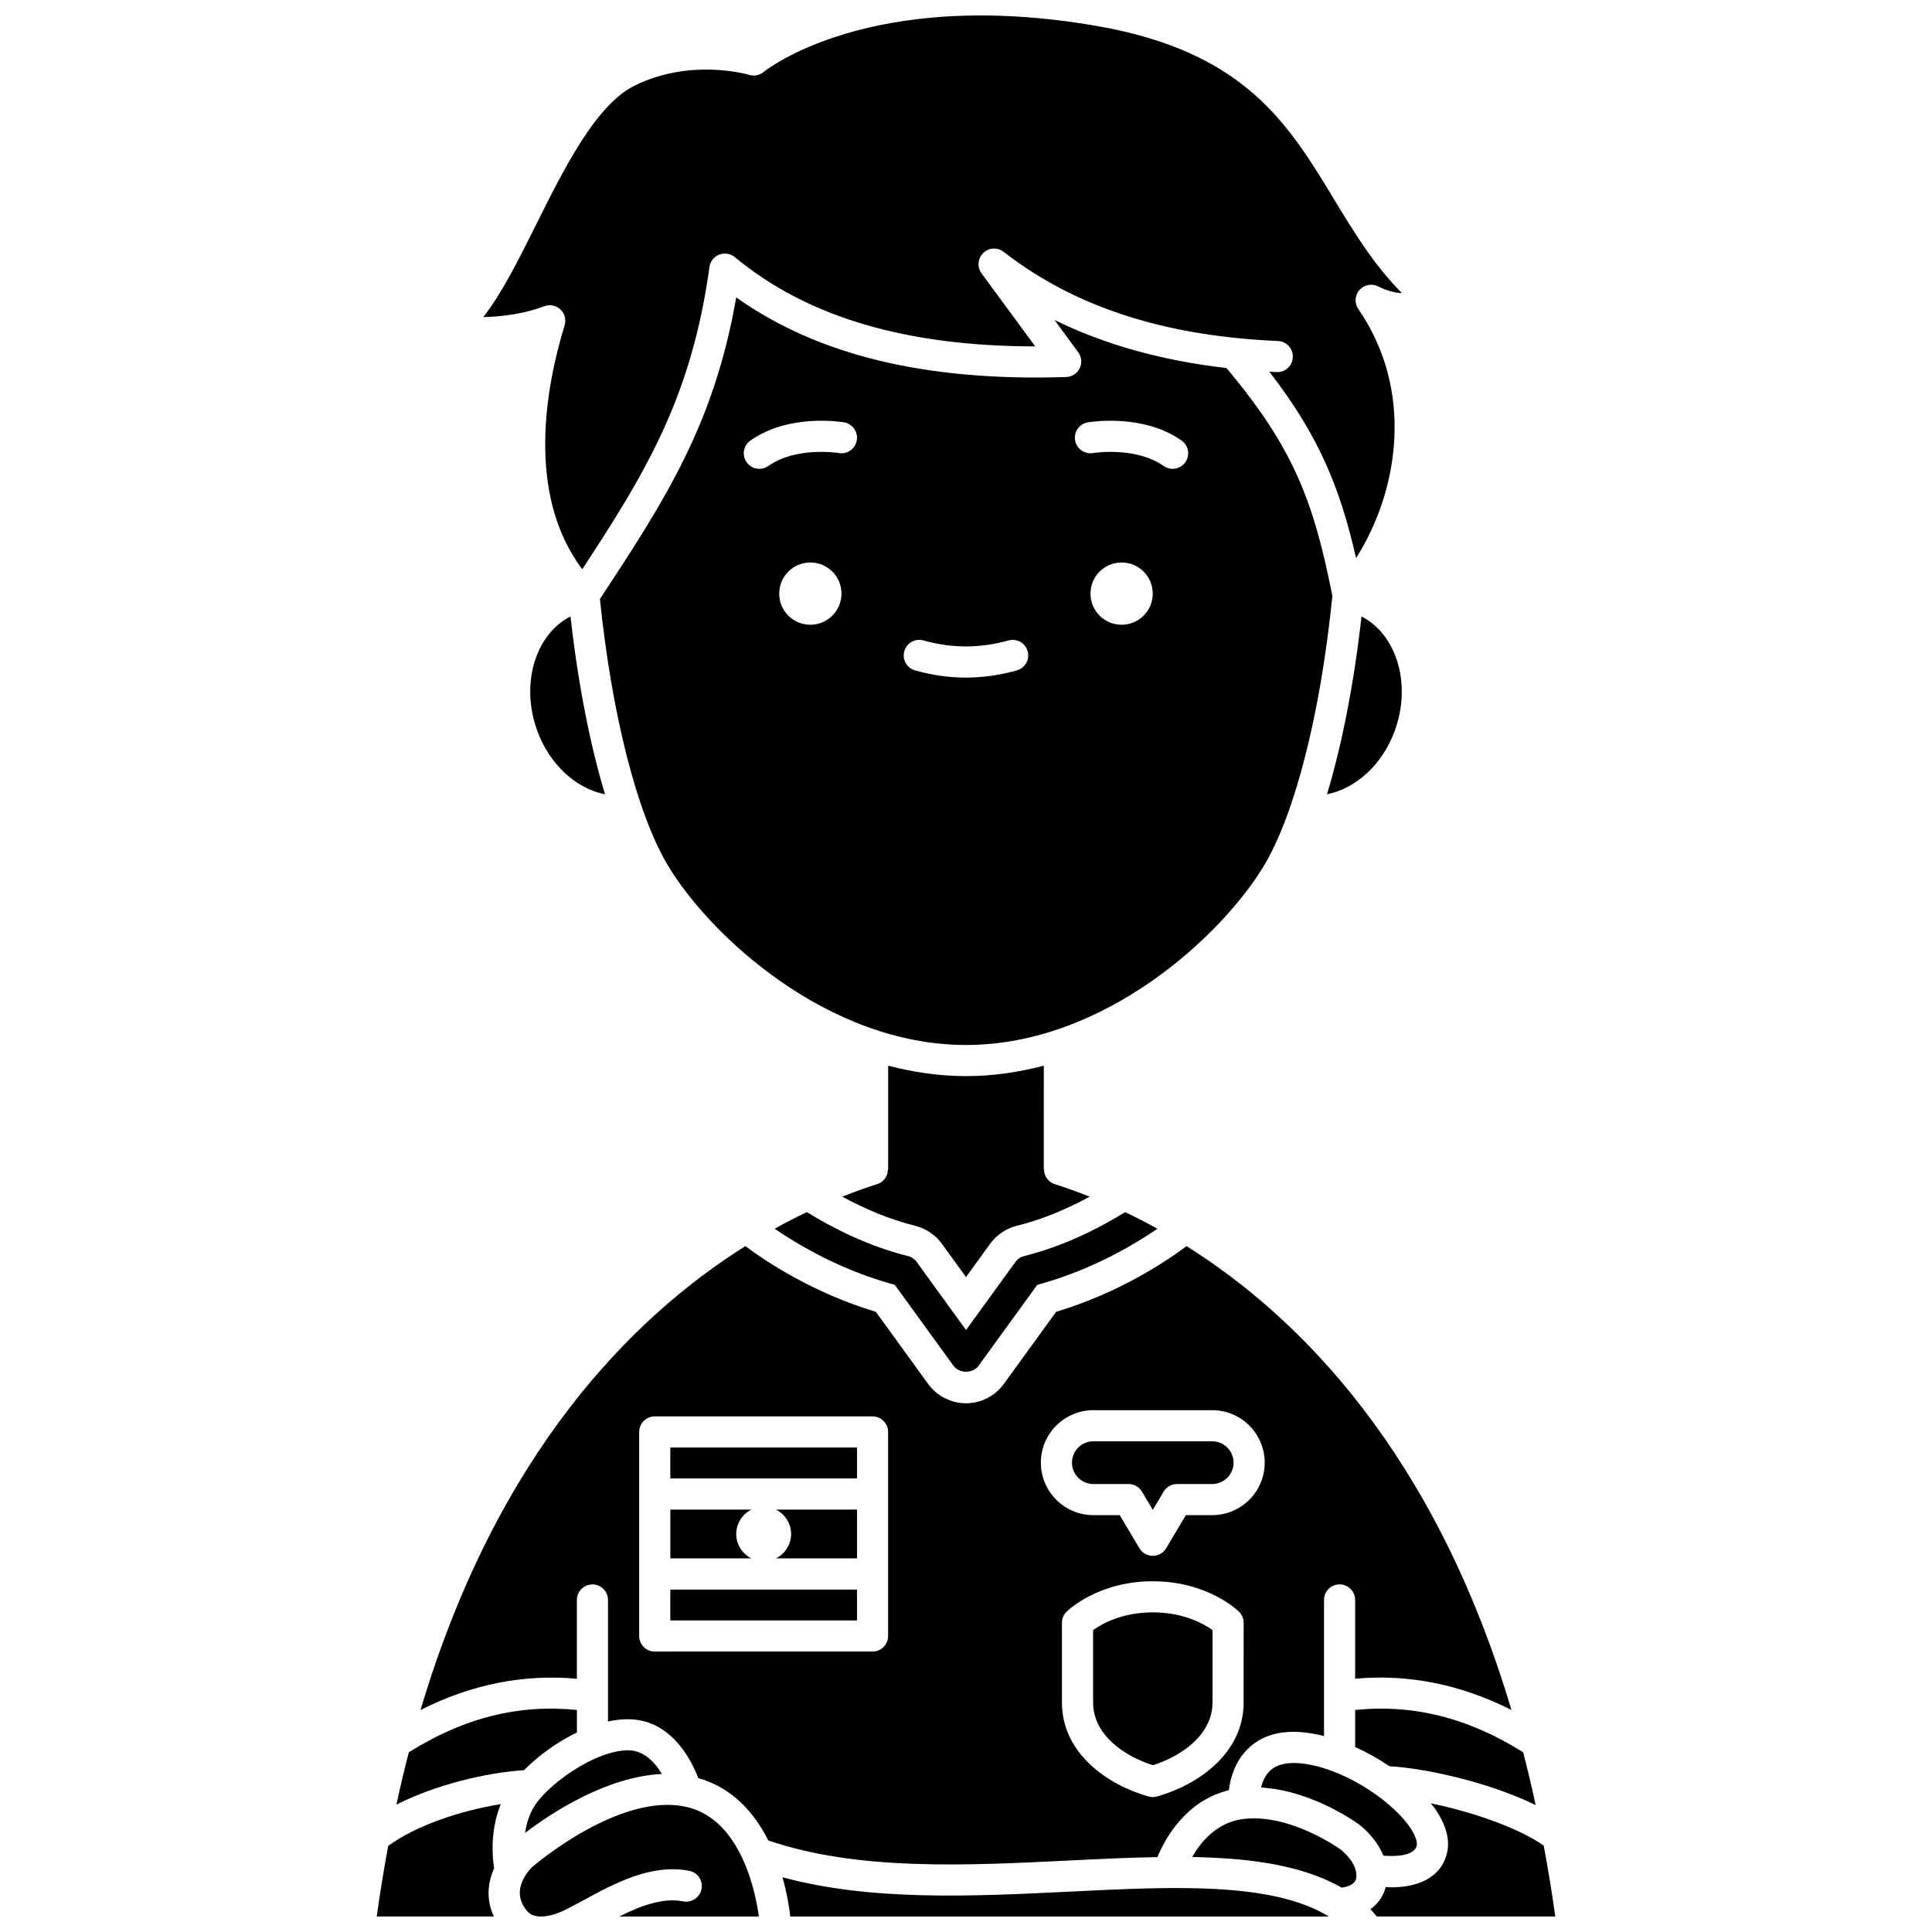 <?xml version="1.0" encoding="UTF-8"?>
<!-- Uploaded to: ICON Repo, www.iconrepo.com, Generator: ICON Repo Mixer Tools -->
<svg width="800px" height="800px" version="1.1" viewBox="144 144 512 512" xmlns="http://www.w3.org/2000/svg">
 <defs>
  <clipPath id="e">
   <path d="m243 622h34v29.902h-34z"/>
  </clipPath>
  <clipPath id="d">
   <path d="m281 622h65v29.902h-65z"/>
  </clipPath>
  <clipPath id="c">
   <path d="m351 641h146v10.902h-146z"/>
  </clipPath>
  <clipPath id="b">
   <path d="m507 621h50v30.902h-50z"/>
  </clipPath>
  <clipPath id="a">
   <path d="m272 148.09h244v146.91h-244z"/>
  </clipPath>
 </defs>
 <path d="m285.17 623.41c-1.125 2.117-1.719 4.301-2.047 6.356 6.66-5.078 21.43-14.957 36.293-15.637-1.785-2.996-4.598-6.109-8.648-6.269-8.949-0.246-22.344 9.438-25.598 15.551z"/>
 <g clip-path="url(#e)">
  <path d="m246.88 633.17c-1.117 6.059-2.16 12.254-3.039 18.727h31.047c-2.191-4.621-1.566-9.133 0.059-12.781-0.488-3.055-1.074-9.973 1.762-17.004-10.457 1.668-22.402 5.621-29.828 11.059z"/>
 </g>
 <path d="m349.29 469.62c5.996 4.113 16.875 10.613 30.465 14.488l1.375 0.391 15.539 21.422c1.547 2.137 5.133 2.137 6.676 0l15.539-21.422 1.375-0.391c13.605-3.879 24.473-10.367 30.461-14.48-2.934-1.625-5.785-3.094-8.527-4.406-6.574 4.059-16.02 8.965-26.762 11.641-0.941 0.234-1.77 0.793-2.34 1.578l-13.078 18.031-13.078-18.035c-0.57-0.781-1.402-1.344-2.352-1.582-10.734-2.664-20.184-7.574-26.762-11.637-2.75 1.316-5.602 2.777-8.531 4.402z"/>
 <path d="m400 429.18c-7.102 0-14-1.031-20.621-2.766l-0.008 27.449h-0.059c0 1.75-1.062 3.375-2.816 3.93-2.789 0.887-5.922 2-9.289 3.336 5.438 2.949 12.086 5.922 19.359 7.731 2.824 0.711 5.32 2.387 7.027 4.738l6.406 8.836 6.402-8.828c1.711-2.359 4.207-4.043 7.027-4.742 7.277-1.812 13.926-4.785 19.355-7.731-3.371-1.336-6.504-2.453-9.297-3.34-1.754-0.559-2.816-2.184-2.816-3.93h-0.059l0.008-27.449c-6.629 1.738-13.52 2.766-20.621 2.766z"/>
 <path d="m433.68 576v19.141c0 8.637 8.285 14.266 15.824 16.664 7.539-2.394 15.824-8.027 15.824-16.664v-19.145c-2.258-1.633-7.598-4.703-15.824-4.703-8.215 0.004-13.551 3.066-15.824 4.707z"/>
 <path d="m433.75 537.28h9.332c1.457 0 2.801 0.766 3.543 2.016l2.875 4.832 2.875-4.832c0.742-1.254 2.09-2.016 3.543-2.016h9.332c3.117 0 5.66-2.535 5.66-5.66 0-3.121-2.539-5.66-5.66-5.66h-31.508c-3.117 0-5.66 2.535-5.66 5.66 0.004 3.125 2.551 5.66 5.668 5.66z"/>
 <path d="m286.41 337.76c3.289 8.934 10.348 15.25 17.926 16.738-3.977-13.152-7.133-29.254-9.152-47.141-9.359 4.816-13.344 17.984-8.773 30.402z"/>
 <path d="m478.95 373.43c8.254-13.754 15.027-40.461 18.145-71.516-4.945-24.797-10.121-39.023-28.078-60.387-17.004-1.945-32.262-6.18-45.566-12.734l6.285 8.559c0.906 1.234 1.055 2.871 0.387 4.25-0.672 1.379-2.051 2.269-3.582 2.316-37.121 1.184-65.809-5.738-87.43-21.105-5.863 33.59-18.734 53.512-36.125 79.934 3.16 30.699 9.879 57.055 18.059 70.688 11.016 18.363 42.195 47.496 78.957 47.496s67.934-29.137 78.949-47.5zm-120.2-63.867c-4.559 0-8.25-3.691-8.25-8.25s3.691-8.25 8.25-8.25 8.25 3.691 8.25 8.25c0 4.555-3.699 8.25-8.25 8.25zm7.539-45.5c-0.105-0.012-11.223-1.824-18.68 3.43-0.723 0.512-1.551 0.754-2.371 0.754-1.297 0-2.574-0.605-3.375-1.75-1.312-1.859-0.867-4.434 1-5.746 10.285-7.25 24.25-4.918 24.84-4.816 2.242 0.391 3.746 2.527 3.352 4.773-0.395 2.238-2.512 3.75-4.766 3.356zm47.199 57.594c-4.473 1.266-9.012 1.91-13.496 1.91-4.488 0-9.027-0.645-13.496-1.91-2.195-0.617-3.465-2.898-2.844-5.09 0.617-2.195 2.906-3.461 5.09-2.844 7.473 2.113 15.016 2.113 22.5 0 2.184-0.613 4.473 0.652 5.09 2.844 0.625 2.188-0.648 4.469-2.844 5.09zm27.75-12.094c-4.559 0-8.25-3.691-8.25-8.25s3.691-8.25 8.25-8.25c4.559 0 8.25 3.691 8.25 8.25 0 4.555-3.695 8.25-8.25 8.25zm16.887-43.066c-0.805 1.141-2.078 1.75-3.375 1.75-0.82 0-1.648-0.242-2.371-0.754-7.41-5.223-18.586-3.457-18.691-3.43-2.258 0.379-4.379-1.113-4.773-3.356-0.391-2.242 1.113-4.379 3.356-4.773 0.594-0.098 14.57-2.43 24.855 4.816 1.867 1.312 2.312 3.887 1 5.746z"/>
 <path d="m296.89 603.12v-5.961c-15.414-1.578-30.043 2.086-44.551 11.219-1.164 4.492-2.258 9.102-3.281 13.859 10.418-5.273 23.695-8.469 33.805-9.117 3.688-3.731 8.68-7.414 14.027-10z"/>
 <path d="m513.59 337.76c4.566-12.418 0.586-25.582-8.773-30.398-2.019 17.883-5.176 33.984-9.152 47.137 7.566-1.496 14.641-7.805 17.926-16.738z"/>
 <g clip-path="url(#d)">
  <path d="m326.08 622.89c-17.816-4.199-40.863 15.734-41.094 15.934-0.363 0.348-1.316 1.348-2.098 2.75-0.066 0.133-0.105 0.27-0.188 0.391-1.125 2.219-1.707 5.297 0.98 8.469 2.758 3.254 9.285 0.082 9.352 0.051 1.926-0.906 3.856-1.961 5.887-3.055 7.883-4.281 17.688-9.594 27.734-7.648 2.234 0.434 3.695 2.602 3.258 4.84-0.434 2.234-2.617 3.691-4.84 3.258-5.414-1.055-11.34 1.199-16.969 4.027h37.008c-0.754-5.648-4.445-25.586-19.031-29.016z"/>
 </g>
 <path d="m427.34 637.05c7.965-0.395 15.812-0.77 23.387-0.902 2.094-5.039 7.586-14.969 18.918-17.719 0.395-3.133 1.59-7.582 5.078-10.996 3.496-3.418 8.32-4.894 14.344-4.379 1.922 0.164 3.863 0.535 5.809 1.02v-36.07c0-2.281 1.848-4.125 4.125-4.125s4.125 1.844 4.125 4.125v20.871c14.16-1.273 28.039 1.516 41.418 8.293-20.277-68.18-56.211-104.15-86.09-122.93-5.363 4.012-17.848 12.387-34.57 17.406l-13.871 19.129c-2.316 3.199-6.062 5.109-10.02 5.109-3.957 0-7.699-1.91-10.02-5.109l-13.871-19.129c-16.703-5.016-29.207-13.398-34.574-17.41-29.875 18.781-65.809 54.75-86.086 122.94 13.383-6.785 27.262-9.57 41.438-8.289v-20.871c0-2.281 1.848-4.125 4.125-4.125 2.277 0 4.125 1.844 4.125 4.125v32.199c2.019-0.434 4.027-0.668 5.957-0.586 10.949 0.434 16.145 10.816 17.961 15.586 9.164 2.574 14.957 9.363 18.555 16.523 23.57 8.066 52.109 6.684 79.738 5.32zm46.238-41.906c0 13.68-12.375 21.988-22.969 24.938-0.363 0.098-0.734 0.152-1.109 0.152s-0.746-0.055-1.109-0.152c-10.598-2.949-22.969-11.258-22.969-24.938v-21.09c0-1.102 0.438-2.152 1.223-2.93 0.336-0.328 8.316-8.074 22.855-8.074 14.539 0 22.52 7.746 22.855 8.074 0.785 0.777 1.223 1.828 1.223 2.93l-0.012 21.09zm-39.832-77.43h31.508c7.668 0 13.906 6.242 13.906 13.906 0 7.668-6.242 13.906-13.906 13.906h-6.988l-5.223 8.777c-0.742 1.254-2.09 2.016-3.543 2.016s-2.801-0.766-3.543-2.016l-5.223-8.777h-6.988c-7.668 0-13.906-6.242-13.906-13.906 0.004-7.664 6.238-13.906 13.906-13.906zm-54.387 22.215v37.621c0 2.281-1.848 4.125-4.125 4.125l-57.723 0.004c-2.277 0-4.125-1.844-4.125-4.125v-54.066c0-2.281 1.848-4.125 4.125-4.125h57.723c2.277 0 4.125 1.844 4.125 4.125z"/>
 <path d="m499.2 634.09c-0.18-0.133-13.66-9.789-26.109-7.977-6.731 0.988-10.863 6.008-13.152 10.02 15.438 0.27 29.23 2.172 39.602 8.102 1.273-0.148 3.629-0.684 3.879-2.625 0.512-4.004-4.176-7.488-4.219-7.519z"/>
 <g clip-path="url(#c)">
  <path d="m427.75 645.29c-26.012 1.277-52.812 2.582-76.383-3.789 1.352 4.777 1.879 8.707 2.062 10.402l142.75-0.004c-15.109-9.215-41.117-7.969-68.426-6.609z"/>
 </g>
 <path d="m519.45 633.09c0.203-0.879-0.254-2.738-2.148-5.34-5.246-7.207-18.129-15.551-28.938-16.477-3.508-0.289-6.137 0.383-7.84 2.027-1.277 1.238-1.961 2.891-2.344 4.41 13.438 0.758 25.258 9.273 25.828 9.688 0.207 0.141 4.547 3.297 6.598 8.367 3.227 0.266 8.203 0.109 8.844-2.676z"/>
 <g clip-path="url(#b)">
  <path d="m553.11 633.12c-6.66-4.727-19.012-8.973-29.965-11.223 0.266 0.336 0.59 0.668 0.832 1 3.125 4.297 4.344 8.469 3.519 12.047-1.664 7.207-8.594 9.219-14.809 9.219-0.5 0-0.965-0.055-1.453-0.078-0.703 2.668-2.215 4.566-4.082 5.863 0.613 0.605 1.16 1.297 1.73 1.949h47.277c-0.879-6.492-1.93-12.699-3.051-18.777z"/>
 </g>
 <g clip-path="url(#a)">
  <path d="m292.5 225.99c1.156 1.078 1.594 2.719 1.129 4.223-4.891 15.957-10.375 44.641 4.672 64.641 16.816-25.625 28.938-45.551 33.719-80.105 0.207-1.48 1.199-2.738 2.59-3.277s2.969-0.285 4.125 0.668c19.125 15.855 45.234 23.621 79.613 23.66l-14.223-19.355c-1.223-1.656-1.031-3.965 0.445-5.398 1.477-1.441 3.781-1.566 5.41-0.301 16.414 12.754 36.617 20.254 61.496 22.812 0.008 0 0.012 0.004 0.02 0.004 3.625 0.371 7.348 0.645 11.172 0.805 2.277 0.094 4.043 2.019 3.945 4.297-0.098 2.277-2.004 4.059-4.297 3.945-0.66-0.027-1.289-0.09-1.945-0.125 13.141 16.992 18.715 30.656 23.008 49.41 11.617-18.352 15.238-44.766 0.602-65.969-1.074-1.551-0.953-3.629 0.281-5.051 1.238-1.422 3.277-1.824 4.965-0.977 2.223 1.117 4.297 1.707 6.285 1.766-7.496-7.551-12.789-16.293-17.941-24.801-12.195-20.141-23.715-39.164-62.871-45.973-60.324-10.492-88.023 11.934-88.297 12.164-1.074 0.895-2.543 1.199-3.887 0.781-0.141-0.043-15.402-4.57-30.395 2.891-10.227 5.09-18.633 21.941-26.051 36.816-4.809 9.645-9.191 18.418-14.012 24.488 5.297-0.098 11.281-0.988 16.145-2.863 1.473-0.566 3.148-0.25 4.297 0.824z"/>
 </g>
 <path d="m321.64 565.26h49.473v8.172h-49.473z"/>
 <path d="m339.11 550.53c0-2.844 1.645-5.281 4.027-6.473h-21.492v12.93h21.465c-2.363-1.203-4-3.629-4-6.457z"/>
 <path d="m321.64 527.61h49.473v8.195h-49.473z"/>
 <path d="m353.65 550.53c0 2.828-1.633 5.254-3.996 6.453h21.465v-12.93h-21.492c2.375 1.195 4.023 3.629 4.023 6.477z"/>
 <path d="m503.13 597.16v9.82c3.199 1.434 6.254 3.164 9.078 5.082 10.238 0.609 26.848 4.469 38.758 10.305-1.031-4.801-2.137-9.453-3.312-13.988-14.496-9.121-29.117-12.793-44.523-11.219z"/>
</svg>